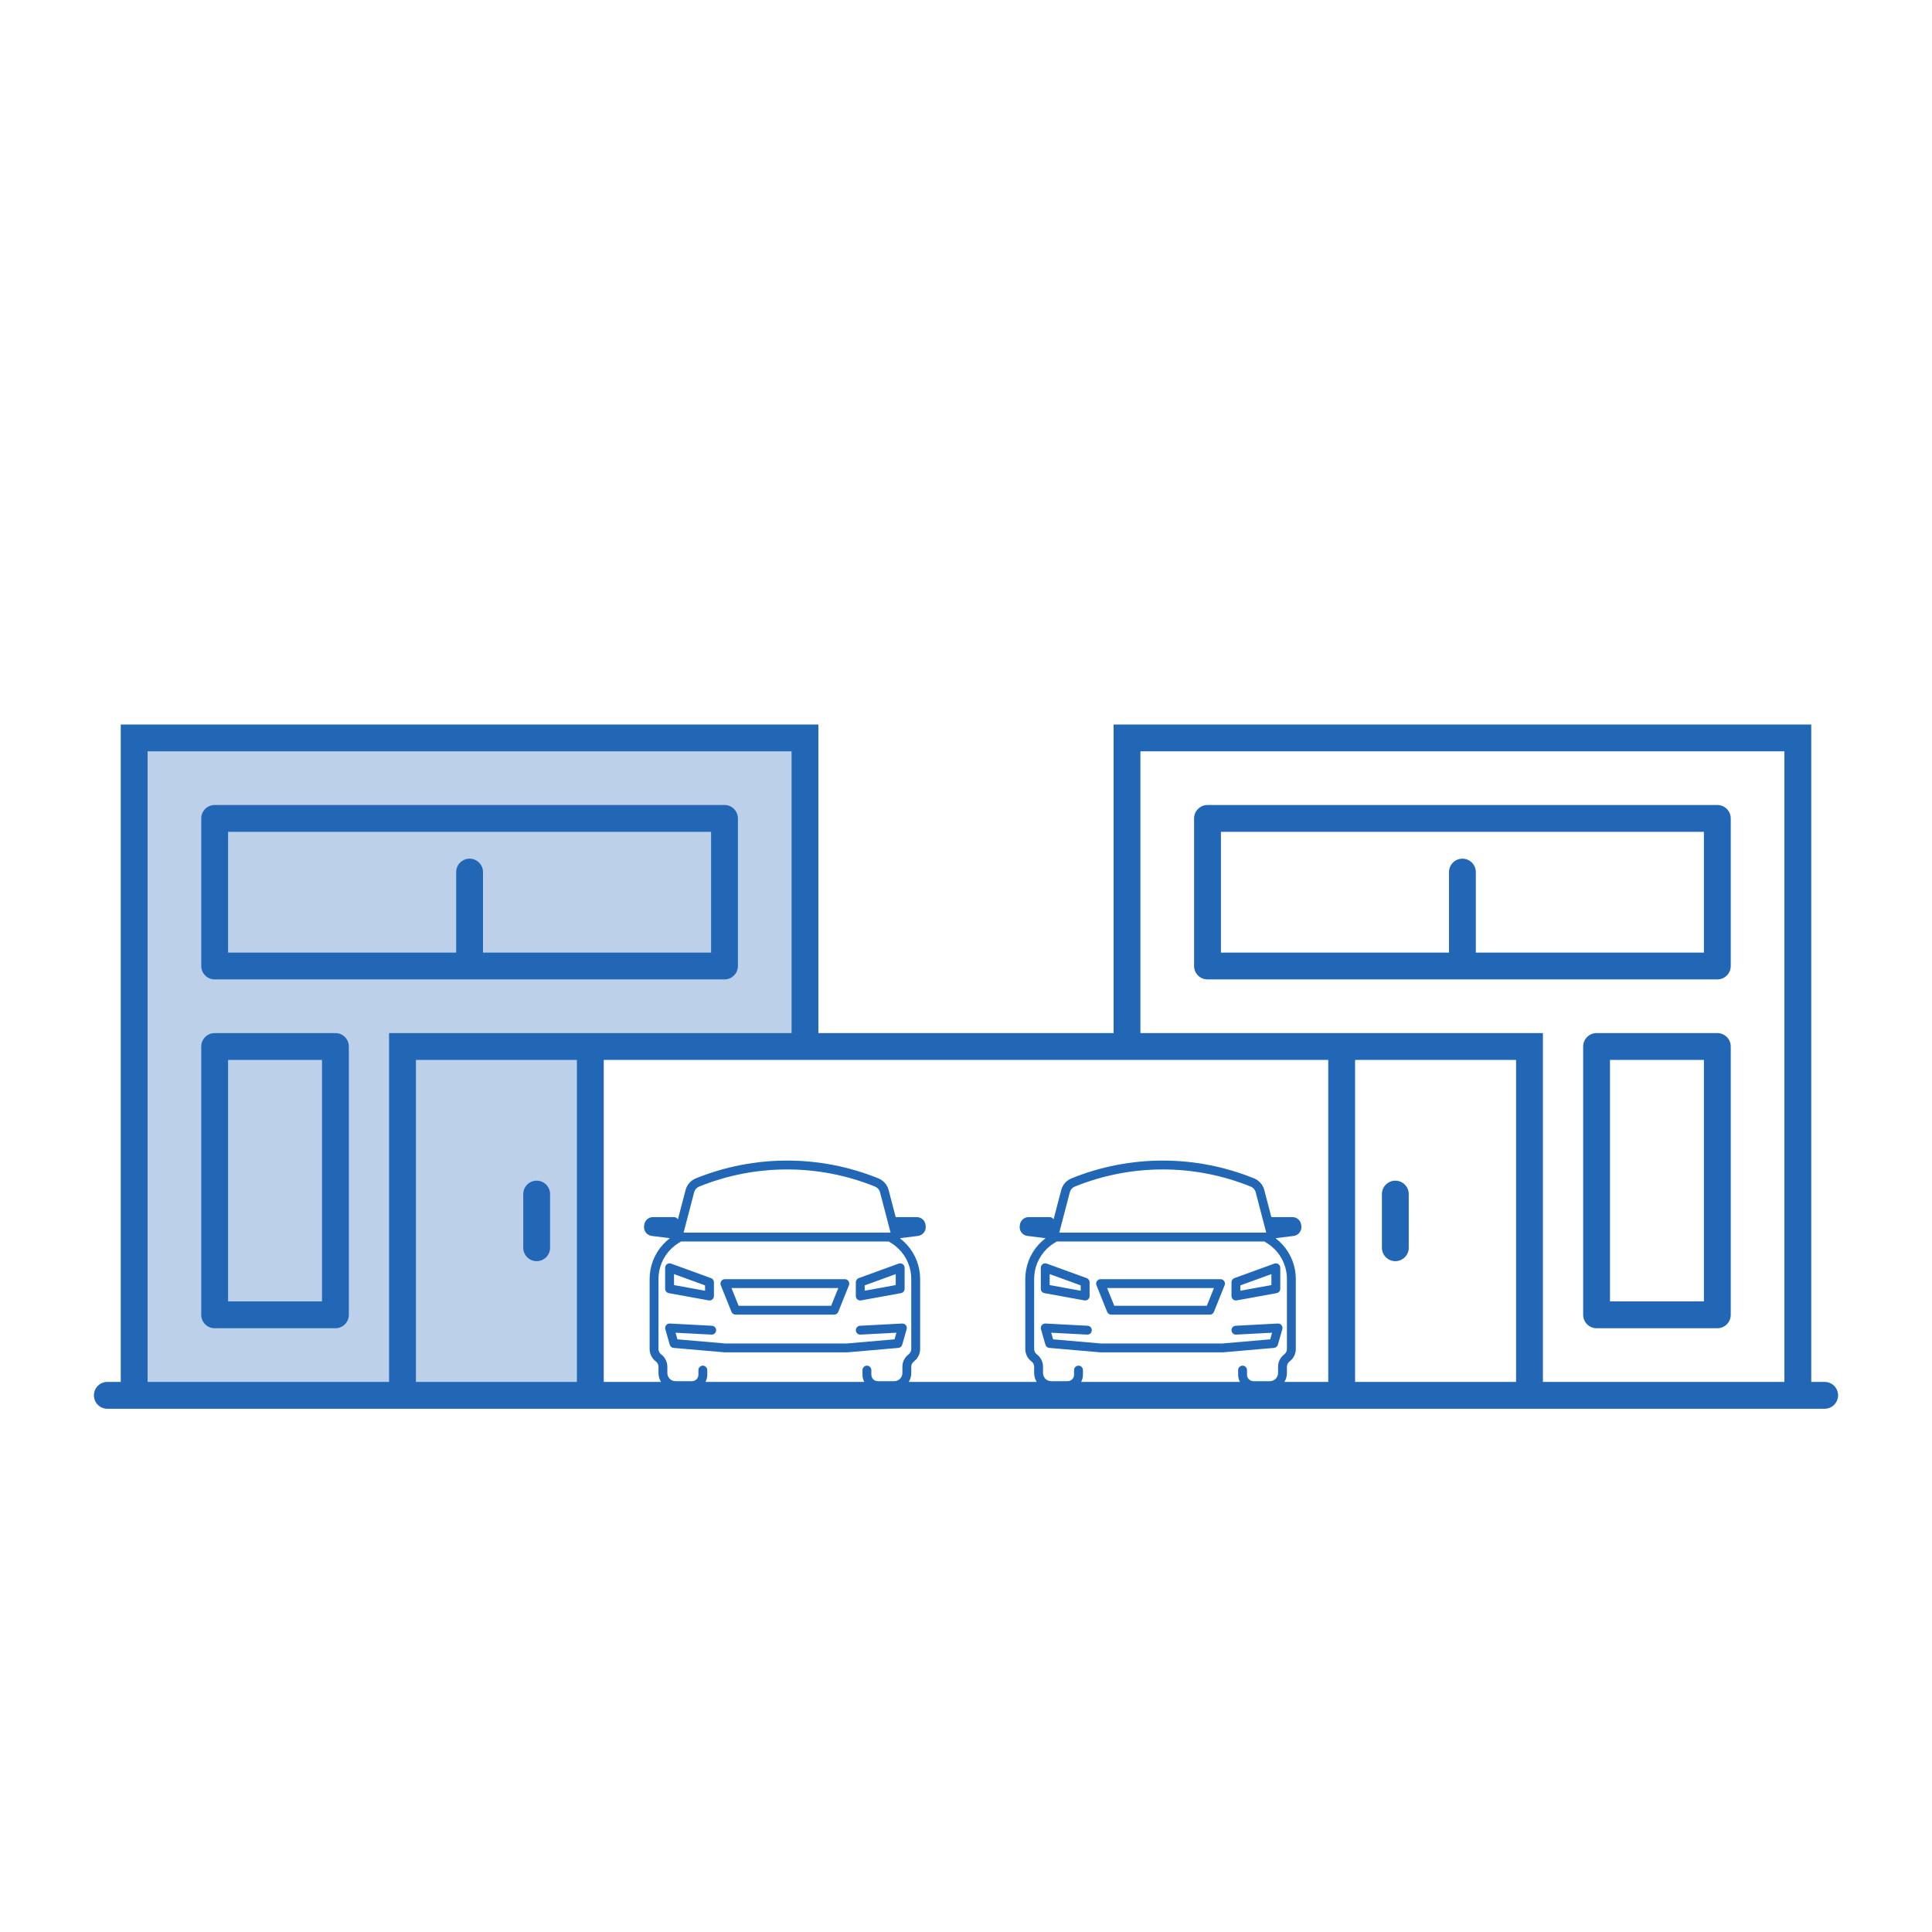 <svg xmlns="http://www.w3.org/2000/svg" width="144" height="144" viewBox="0 0 144 144" fill="none"><path d="M44 104V78H30V104H44Z" fill="#BCD1E9"></path><path d="M10 55V104H30L30 78H60L60 55H10Z" fill="#BCD1E9"></path><path fill-rule="evenodd" clip-rule="evenodd" d="M61 54H9V103H8C7.448 103 7 103.448 7 104C7 104.552 7.448 105 8 105H9H29H31H45H99H113H115H135H136C136.552 105 137 104.552 137 104C137 103.448 136.552 103 136 103H135V54H83V77H61L61 54ZM59 77L59 56H11V103H29L29 77H45H51H59ZM51 79H45V103H49.267C49.148 102.807 49.08 102.58 49.08 102.337V101.871C49.08 101.715 49.007 101.568 48.882 101.474C48.59 101.255 48.419 100.913 48.419 100.548V95.325C48.419 95.097 48.44 94.87 48.48 94.645C48.652 93.701 49.173 92.861 49.933 92.288L48.579 92.119C48.217 92.074 47.96 91.744 48.005 91.381L48.016 91.294C48.057 90.963 48.339 90.715 48.672 90.715H50.237C50.362 90.715 50.47 90.784 50.526 90.886L51.099 88.696C51.201 88.304 51.482 87.983 51.858 87.831C56.224 86.06 61.107 86.06 65.473 87.831C65.848 87.983 66.13 88.304 66.232 88.696L66.759 90.715L66.763 90.715H68.328C68.661 90.715 68.943 90.963 68.984 91.294L68.995 91.381C69.04 91.744 68.783 92.074 68.421 92.119L67.148 92.278L67.078 92.297C67.832 92.869 68.349 93.706 68.52 94.645C68.561 94.87 68.581 95.097 68.581 95.325V100.548C68.581 100.913 68.41 101.255 68.118 101.474C67.993 101.568 67.92 101.715 67.92 101.871V102.337C67.92 102.58 67.852 102.807 67.733 103H77.267C77.148 102.807 77.08 102.58 77.08 102.337V101.871C77.08 101.715 77.007 101.568 76.882 101.474C76.59 101.255 76.419 100.913 76.419 100.548V95.325C76.419 95.097 76.439 94.87 76.48 94.645C76.652 93.701 77.173 92.861 77.933 92.288L76.579 92.119C76.217 92.074 75.96 91.744 76.005 91.381L76.016 91.294C76.057 90.963 76.339 90.715 76.672 90.715H78.237C78.362 90.715 78.47 90.784 78.526 90.886L79.099 88.696C79.201 88.304 79.482 87.983 79.858 87.831C84.224 86.06 89.107 86.06 93.473 87.831C93.848 87.983 94.13 88.304 94.232 88.696L94.759 90.715L94.763 90.715H96.328C96.661 90.715 96.943 90.963 96.984 91.294L96.995 91.381C97.04 91.744 96.783 92.074 96.421 92.119L95.148 92.278L95.078 92.297C95.832 92.869 96.349 93.706 96.52 94.645C96.561 94.87 96.581 95.097 96.581 95.325V100.548C96.581 100.913 96.41 101.255 96.118 101.474C95.993 101.568 95.92 101.715 95.92 101.871V102.337C95.92 102.58 95.852 102.807 95.733 103H99V79H92H83H61H51ZM92.418 103C92.332 102.84 92.284 102.658 92.284 102.464V102.118C92.284 101.936 92.432 101.788 92.615 101.788C92.797 101.788 92.945 101.936 92.945 102.118V102.464C92.945 102.73 93.161 102.945 93.426 102.945H94.651C94.987 102.945 95.259 102.673 95.259 102.337V101.871C95.259 101.506 95.43 101.164 95.722 100.945C95.847 100.851 95.92 100.705 95.92 100.548V95.325C95.92 95.137 95.903 94.949 95.869 94.763C95.711 93.893 95.194 93.13 94.444 92.661L94.238 92.533H78.762L78.557 92.661C77.807 93.13 77.289 93.893 77.131 94.763C77.097 94.949 77.08 95.137 77.08 95.325V100.548C77.08 100.705 77.153 100.851 77.278 100.945C77.57 101.164 77.741 101.506 77.741 101.871V102.337C77.741 102.673 78.013 102.945 78.349 102.945H79.574C79.84 102.945 80.055 102.73 80.055 102.464V102.118C80.055 101.936 80.203 101.788 80.385 101.788C80.568 101.788 80.716 101.936 80.716 102.118V102.464C80.716 102.658 80.668 102.84 80.582 103H92.418ZM64.418 103H52.583C52.668 102.84 52.716 102.658 52.716 102.464V102.118C52.716 101.936 52.568 101.788 52.385 101.788C52.203 101.788 52.055 101.936 52.055 102.118V102.464C52.055 102.73 51.84 102.945 51.574 102.945H50.349C50.013 102.945 49.741 102.673 49.741 102.337V101.871C49.741 101.506 49.57 101.164 49.278 100.945C49.154 100.851 49.08 100.705 49.08 100.548V95.325C49.08 95.137 49.097 94.949 49.131 94.763C49.289 93.893 49.807 93.13 50.557 92.661L50.762 92.533H66.238L66.444 92.661C67.194 93.13 67.711 93.893 67.869 94.763C67.903 94.949 67.92 95.137 67.92 95.325V100.548C67.92 100.705 67.847 100.851 67.722 100.945C67.43 101.164 67.259 101.506 67.259 101.871V102.337C67.259 102.673 66.987 102.945 66.651 102.945H65.426C65.161 102.945 64.945 102.73 64.945 102.464V102.118C64.945 101.936 64.797 101.788 64.615 101.788C64.432 101.788 64.284 101.936 64.284 102.118V102.464C64.284 102.658 64.332 102.84 64.418 103ZM92 77H99H115V103H133V56H85V77H92ZM43 103H31L31 79H43V103ZM113 79V103H101V79H113ZM15 78C15 77.448 15.448 77 16 77H25C25.552 77 26 77.448 26 78V98C26 98.552 25.552 99 25 99H16C15.448 99 15 98.552 15 98V78ZM17 79V97H24V79H17ZM119 77C118.448 77 118 77.448 118 78V98C118 98.552 118.448 99 119 99H128C128.552 99 129 98.552 129 98V78C129 77.448 128.552 77 128 77H119ZM127 97H120V79H127V97ZM15 61C15 60.448 15.448 60 16 60H54C54.552 60 55 60.448 55 61V72C55 72.552 54.552 73 54 73H35H16C15.448 73 15 72.552 15 72V61ZM17 71H34V65C34 64.448 34.448 64 35 64C35.552 64 36 64.448 36 65V71H53V62H17V71ZM90 60C89.448 60 89 60.448 89 61V72C89 72.552 89.448 73 90 73H109H128C128.552 73 129 72.552 129 72V61C129 60.448 128.552 60 128 60H90ZM108 71H91V62H127V71H110V65C110 64.448 109.552 64 109 64C108.448 64 108 64.448 108 65V71ZM39 93C39 93.552 39.448 94 40 94C40.552 94 41 93.552 41 93V89C41 88.448 40.552 88 40 88C39.448 88 39 88.448 39 89V93ZM103 93C103 93.552 103.448 94 104 94C104.552 94 105 93.552 105 93V89C105 88.448 104.552 88 104 88C103.448 88 103 88.448 103 89V93ZM52.106 88.443C56.313 86.737 61.018 86.737 65.224 88.443C65.406 88.517 65.543 88.673 65.592 88.863L66.378 91.872H50.952L51.738 88.863C51.788 88.673 51.924 88.517 52.106 88.443ZM49.648 98.772C49.714 98.689 49.817 98.643 49.924 98.648L53.064 98.814C53.246 98.823 53.386 98.979 53.376 99.161C53.373 99.222 53.354 99.277 53.323 99.325C53.261 99.42 53.151 99.48 53.029 99.474L50.351 99.333L50.492 99.826L54.052 100.135H58.722H63.113L66.673 99.826L66.814 99.333L64.136 99.474C63.954 99.483 63.798 99.343 63.789 99.161C63.779 98.979 63.919 98.823 64.102 98.814L67.242 98.648C67.348 98.643 67.451 98.689 67.517 98.772C67.584 98.856 67.606 98.967 67.577 99.069L67.246 100.226C67.209 100.358 67.094 100.453 66.957 100.465L63.16 100.795L63.154 100.795L63.142 100.796C63.139 100.796 63.136 100.796 63.134 100.796C63.13 100.796 63.127 100.796 63.123 100.796H54.038C54.033 100.796 54.029 100.796 54.025 100.796C54.02 100.796 54.014 100.796 54.009 100.795L50.208 100.465C50.072 100.453 49.957 100.358 49.919 100.226L49.589 99.069C49.559 98.967 49.581 98.856 49.648 98.772ZM54.52 96.004L55.051 97.326H61.949L62.48 96.004H54.52ZM54.031 95.342C53.797 95.342 53.637 95.579 53.724 95.796L54.521 97.779C54.572 97.905 54.693 97.987 54.828 97.987H62.172C62.307 97.987 62.428 97.905 62.479 97.779L63.276 95.796C63.363 95.579 63.203 95.342 62.969 95.342H54.031ZM64.449 96.203V95.805L66.763 94.964V95.782L64.449 96.203ZM63.788 95.574C63.788 95.435 63.875 95.311 64.006 95.263L66.981 94.182C67.196 94.103 67.424 94.263 67.424 94.492V96.058C67.424 96.218 67.31 96.355 67.153 96.383L64.178 96.924C63.975 96.961 63.788 96.805 63.788 96.599V95.574ZM52.55 95.805V96.203L50.237 95.782V94.964L52.55 95.805ZM52.994 95.263C53.125 95.311 53.212 95.435 53.212 95.574V96.599C53.212 96.805 53.025 96.961 52.822 96.924L49.847 96.383C49.69 96.355 49.576 96.218 49.576 96.058V94.492C49.576 94.263 49.804 94.103 50.019 94.182L52.994 95.263ZM93.224 88.443C89.018 86.737 84.313 86.737 80.106 88.443C79.924 88.517 79.788 88.673 79.738 88.863L78.952 91.872H94.378L93.592 88.863C93.543 88.673 93.406 88.517 93.224 88.443ZM77.924 98.648C77.817 98.643 77.714 98.689 77.648 98.772C77.581 98.856 77.559 98.967 77.588 99.069L77.919 100.226C77.957 100.358 78.072 100.453 78.208 100.465L82.009 100.795C82.019 100.796 82.028 100.796 82.038 100.796H91.123L91.135 100.796L91.142 100.796C91.148 100.796 91.154 100.795 91.16 100.795L94.957 100.465C95.094 100.453 95.209 100.358 95.246 100.226L95.577 99.069C95.606 98.967 95.584 98.856 95.517 98.772C95.451 98.689 95.348 98.643 95.242 98.648L92.102 98.814C91.919 98.823 91.779 98.979 91.789 99.161C91.799 99.343 91.954 99.483 92.136 99.474L94.814 99.333L94.673 99.826L91.113 100.135H86.722H82.052L78.492 99.826L78.351 99.333L81.029 99.474C81.151 99.48 81.261 99.42 81.323 99.325C81.354 99.277 81.373 99.222 81.376 99.161C81.386 98.979 81.246 98.823 81.064 98.814L77.924 98.648ZM83.051 97.326L82.52 96.004H90.48L89.949 97.326H83.051ZM81.725 95.796C81.637 95.579 81.797 95.342 82.031 95.342H90.969C91.203 95.342 91.363 95.579 91.276 95.796L90.479 97.779C90.428 97.905 90.307 97.987 90.172 97.987H82.828C82.693 97.987 82.572 97.905 82.521 97.779L81.725 95.796ZM92.449 95.805V96.203L94.763 95.782V94.964L92.449 95.805ZM92.006 95.263C91.875 95.311 91.788 95.435 91.788 95.574V96.599C91.788 96.805 91.975 96.961 92.178 96.924L95.153 96.383C95.31 96.355 95.424 96.218 95.424 96.058V94.492C95.424 94.263 95.196 94.103 94.981 94.182L92.006 95.263ZM80.55 96.203V95.805L78.237 94.964V95.782L80.55 96.203ZM81.212 95.574C81.212 95.435 81.125 95.311 80.994 95.263L78.019 94.182C77.804 94.103 77.576 94.263 77.576 94.492V96.058C77.576 96.218 77.69 96.355 77.847 96.383L80.822 96.924C81.025 96.961 81.212 96.805 81.212 96.599V95.574Z" fill="#2167B6"></path></svg>